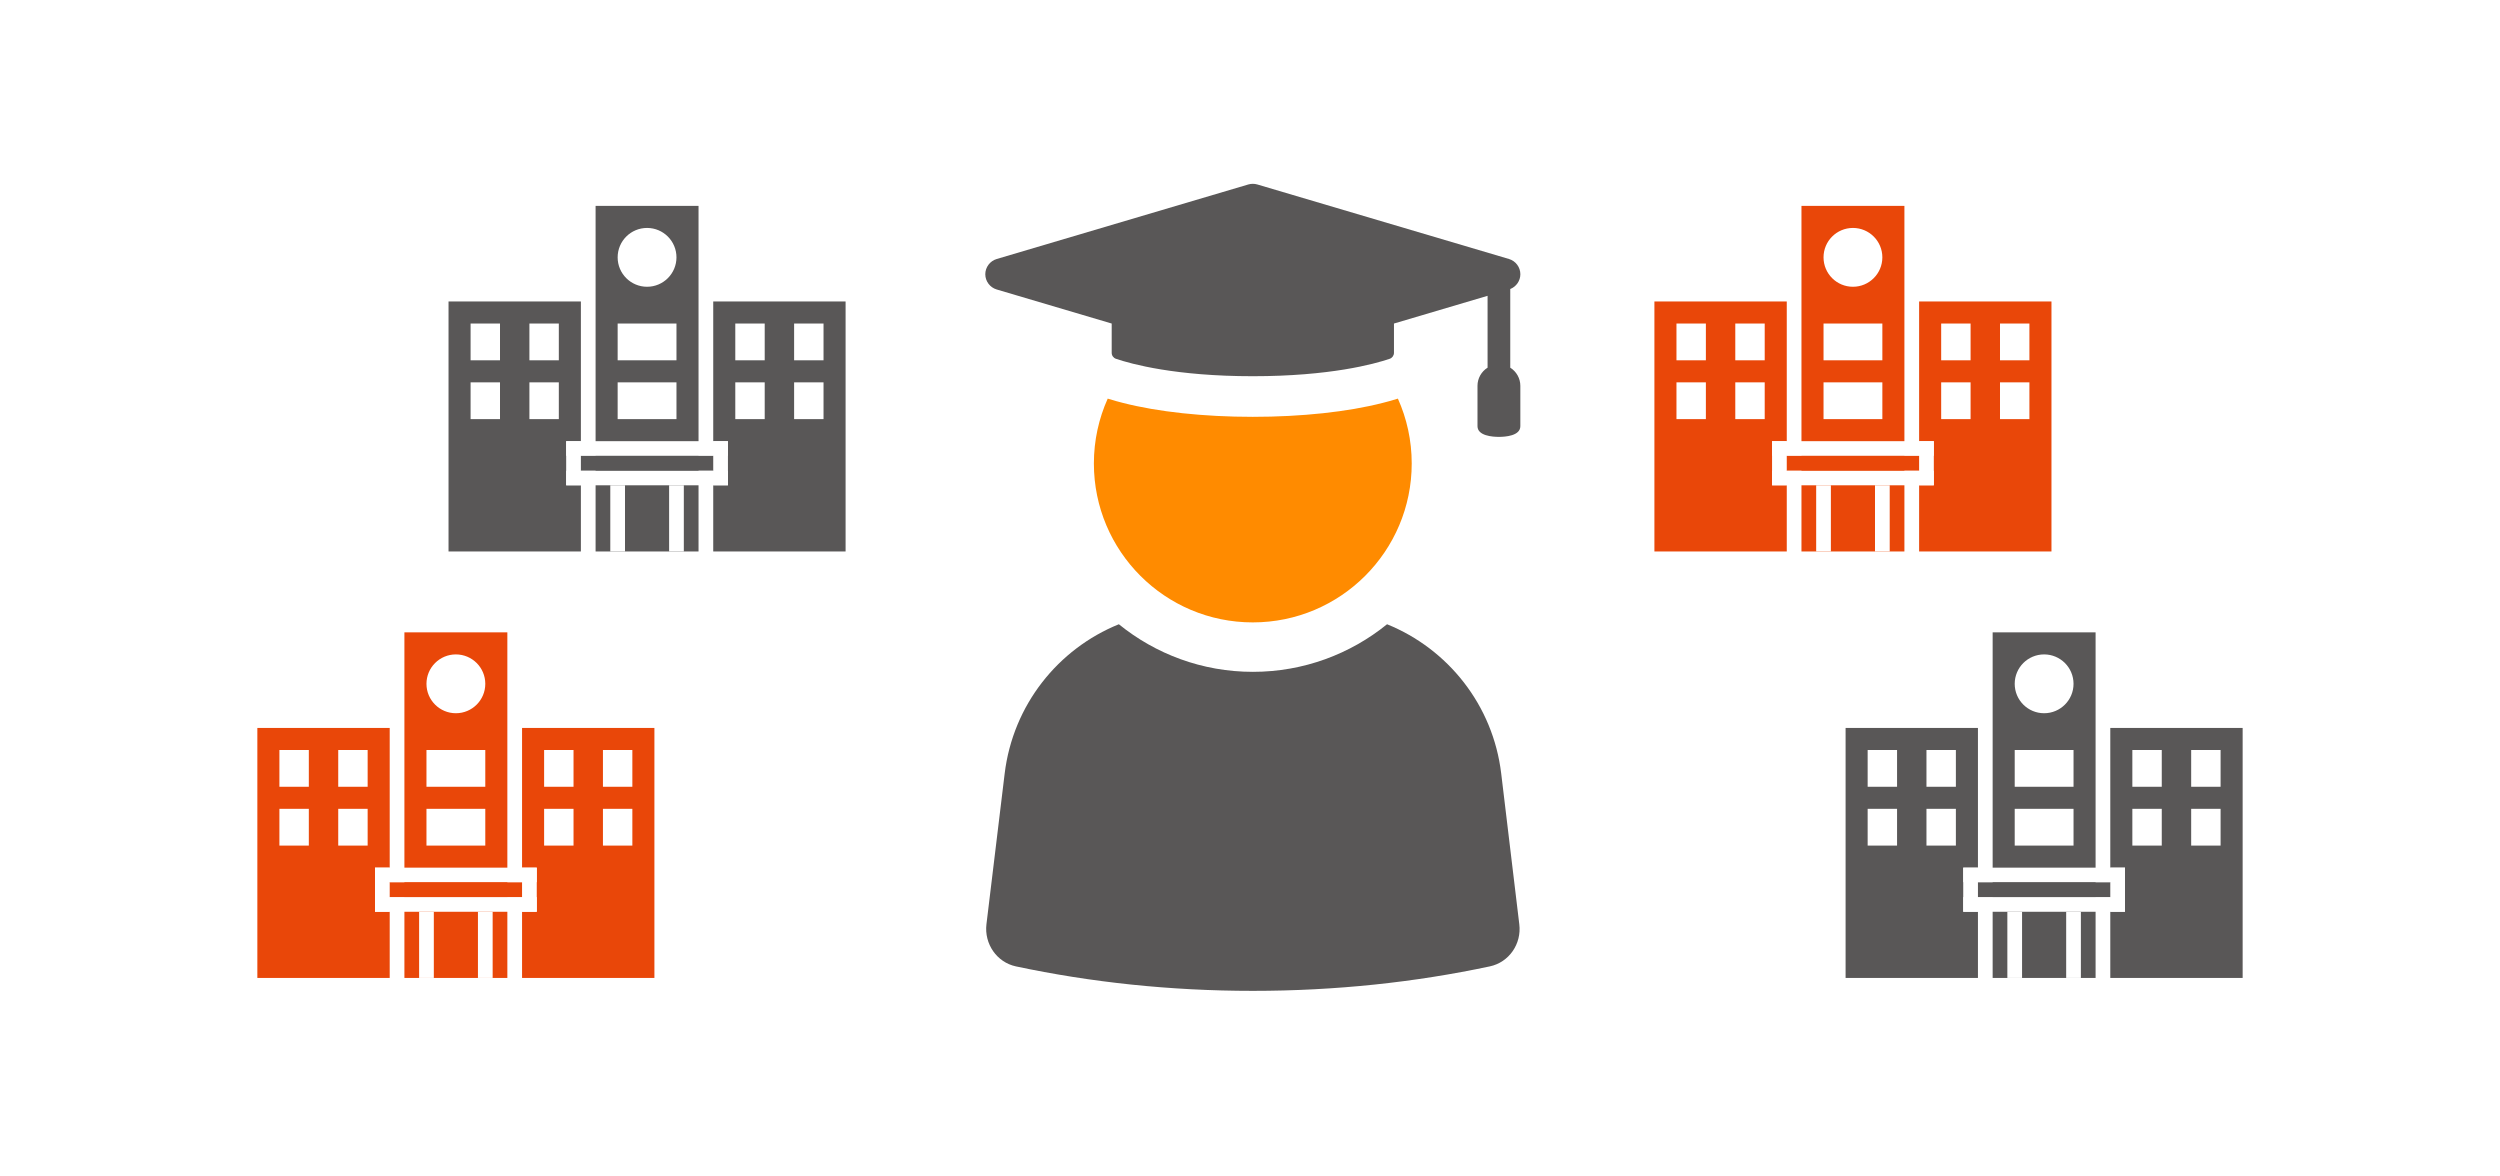 <svg width="340" height="160" viewBox="0 0 340 160" fill="none" xmlns="http://www.w3.org/2000/svg">
<path d="M340 0H0V160H340V0Z" fill="white"/>
<path d="M206.624 125.698C206.956 128.361 205.235 130.874 202.613 131.429C192.464 133.592 181.65 134.757 170.39 134.757C159.13 134.757 148.336 133.592 138.166 131.429C135.561 130.874 133.841 128.361 134.156 125.698L136.634 105.214C137.762 95.877 143.901 88.244 152.165 84.898C157.156 88.947 163.497 91.37 170.393 91.37C177.29 91.37 183.648 88.947 188.639 84.898C196.903 88.244 203.059 95.881 204.166 105.214L206.624 125.698Z" fill="#595757"/>
<path d="M170.376 56.69C163.737 56.69 157.461 56.015 152.703 54.791C152.203 54.661 151.476 54.476 150.65 54.212C149.443 56.906 148.768 59.888 148.768 63.032C148.768 74.97 158.444 84.646 170.379 84.646C182.315 84.646 191.994 74.967 191.994 63.032C191.994 59.888 191.319 56.906 190.113 54.212C189.283 54.476 188.556 54.665 188.056 54.791C183.298 56.015 177.019 56.69 170.376 56.69Z" fill="#FF8B00"/>
<path d="M205.395 50V39.305C206.214 38.987 206.769 38.184 206.769 37.293C206.769 36.344 206.135 35.494 205.223 35.223L170.995 25.087C170.594 24.971 170.172 24.971 169.771 25.087L135.546 35.226C134.638 35.497 134 36.347 134 37.297C134 38.246 134.634 39.096 135.546 39.367L151.19 44.001V47.984C151.19 48.351 151.423 48.677 151.772 48.797C153.874 49.51 159.889 51.165 170.381 51.165C180.873 51.165 186.899 49.51 188.997 48.797C189.343 48.68 189.58 48.351 189.58 47.984V44.001L202.31 40.231V50.003C201.47 50.528 200.939 51.456 200.939 52.474V57.959C200.939 59.272 202.975 59.415 203.852 59.415C204.73 59.415 206.766 59.275 206.766 57.959V52.474C206.766 51.46 206.235 50.531 205.395 50.003V50Z" fill="#595757"/>
<rect x="251" y="99" width="18" height="34" fill="#595757"/>
<rect x="271" y="86" width="14" height="47" fill="#595757"/>
<rect x="287" y="99" width="18" height="34" fill="#595757"/>
<circle cx="278" cy="93" r="4" fill="white"/>
<rect x="254" y="102" width="4" height="5" fill="white"/>
<rect x="262" y="102" width="4" height="5" fill="white"/>
<rect x="274" y="102" width="8" height="5" fill="white"/>
<rect x="274" y="110" width="8" height="5" fill="white"/>
<rect x="273" y="124" width="2" height="9" fill="white"/>
<rect x="281" y="124" width="2" height="9" fill="white"/>
<rect x="254" y="110" width="4" height="5" fill="white"/>
<rect x="262" y="110" width="4" height="5" fill="white"/>
<rect x="290" y="102" width="4" height="5" fill="white"/>
<rect x="298" y="102" width="4" height="5" fill="white"/>
<rect x="290" y="110" width="4" height="5" fill="white"/>
<rect x="298" y="110" width="4" height="5" fill="white"/>
<rect x="267" y="122" width="22" height="2" fill="white"/>
<rect x="267" y="118" width="22" height="2" fill="white"/>
<rect x="267" y="120" width="22" height="2" fill="#595757"/>
<rect x="267" y="118" width="2" height="6" fill="white"/>
<rect x="287" y="118" width="2" height="6" fill="white"/>
<rect x="225" y="41" width="18" height="34" fill="#E94709"/>
<rect x="245" y="28" width="14" height="47" fill="#E94709"/>
<rect x="261" y="41" width="18" height="34" fill="#E94709"/>
<circle cx="252" cy="35" r="4" fill="white"/>
<rect x="228" y="44" width="4" height="5" fill="white"/>
<rect x="236" y="44" width="4" height="5" fill="white"/>
<rect x="248" y="44" width="8" height="5" fill="white"/>
<rect x="248" y="52" width="8" height="5" fill="white"/>
<rect x="247" y="66" width="2" height="9" fill="white"/>
<rect x="255" y="66" width="2" height="9" fill="white"/>
<rect x="228" y="52" width="4" height="5" fill="white"/>
<rect x="236" y="52" width="4" height="5" fill="white"/>
<rect x="264" y="44" width="4" height="5" fill="white"/>
<rect x="272" y="44" width="4" height="5" fill="white"/>
<rect x="264" y="52" width="4" height="5" fill="white"/>
<rect x="272" y="52" width="4" height="5" fill="white"/>
<rect x="241" y="64" width="22" height="2" fill="white"/>
<rect x="241" y="60" width="22" height="2" fill="white"/>
<rect x="241" y="62" width="22" height="2" fill="#E94709"/>
<rect x="241" y="60" width="2" height="6" fill="white"/>
<rect x="261" y="60" width="2" height="6" fill="white"/>
<rect x="35" y="99" width="18" height="34" fill="#E94709"/>
<rect x="55" y="86" width="14" height="47" fill="#E94709"/>
<rect x="71" y="99" width="18" height="34" fill="#E94709"/>
<circle cx="62" cy="93" r="4" fill="white"/>
<rect x="38" y="102" width="4" height="5" fill="white"/>
<rect x="46" y="102" width="4" height="5" fill="white"/>
<rect x="58" y="102" width="8" height="5" fill="white"/>
<rect x="58" y="110" width="8" height="5" fill="white"/>
<rect x="57" y="124" width="2" height="9" fill="white"/>
<rect x="65" y="124" width="2" height="9" fill="white"/>
<rect x="38" y="110" width="4" height="5" fill="white"/>
<rect x="46" y="110" width="4" height="5" fill="white"/>
<rect x="74" y="102" width="4" height="5" fill="white"/>
<rect x="82" y="102" width="4" height="5" fill="white"/>
<rect x="74" y="110" width="4" height="5" fill="white"/>
<rect x="82" y="110" width="4" height="5" fill="white"/>
<rect x="51" y="122" width="22" height="2" fill="white"/>
<rect x="51" y="118" width="22" height="2" fill="white"/>
<rect x="51" y="120" width="22" height="2" fill="#E94709"/>
<rect x="51" y="118" width="2" height="6" fill="white"/>
<rect x="71" y="118" width="2" height="6" fill="white"/>
<rect x="61" y="41" width="18" height="34" fill="#595757"/>
<rect x="81" y="28" width="14" height="47" fill="#595757"/>
<rect x="97" y="41" width="18" height="34" fill="#595757"/>
<circle cx="88" cy="35" r="4" fill="white"/>
<rect x="64" y="44" width="4" height="5" fill="white"/>
<rect x="72" y="44" width="4" height="5" fill="white"/>
<rect x="84" y="44" width="8" height="5" fill="white"/>
<rect x="84" y="52" width="8" height="5" fill="white"/>
<rect x="83" y="66" width="2" height="9" fill="white"/>
<rect x="91" y="66" width="2" height="9" fill="white"/>
<rect x="64" y="52" width="4" height="5" fill="white"/>
<rect x="72" y="52" width="4" height="5" fill="white"/>
<rect x="100" y="44" width="4" height="5" fill="white"/>
<rect x="108" y="44" width="4" height="5" fill="white"/>
<rect x="100" y="52" width="4" height="5" fill="white"/>
<rect x="108" y="52" width="4" height="5" fill="white"/>
<rect x="77" y="64" width="22" height="2" fill="white"/>
<rect x="77" y="60" width="22" height="2" fill="white"/>
<rect x="77" y="62" width="22" height="2" fill="#595757"/>
<rect x="77" y="60" width="2" height="6" fill="white"/>
<rect x="97" y="60" width="2" height="6" fill="white"/>
</svg>

